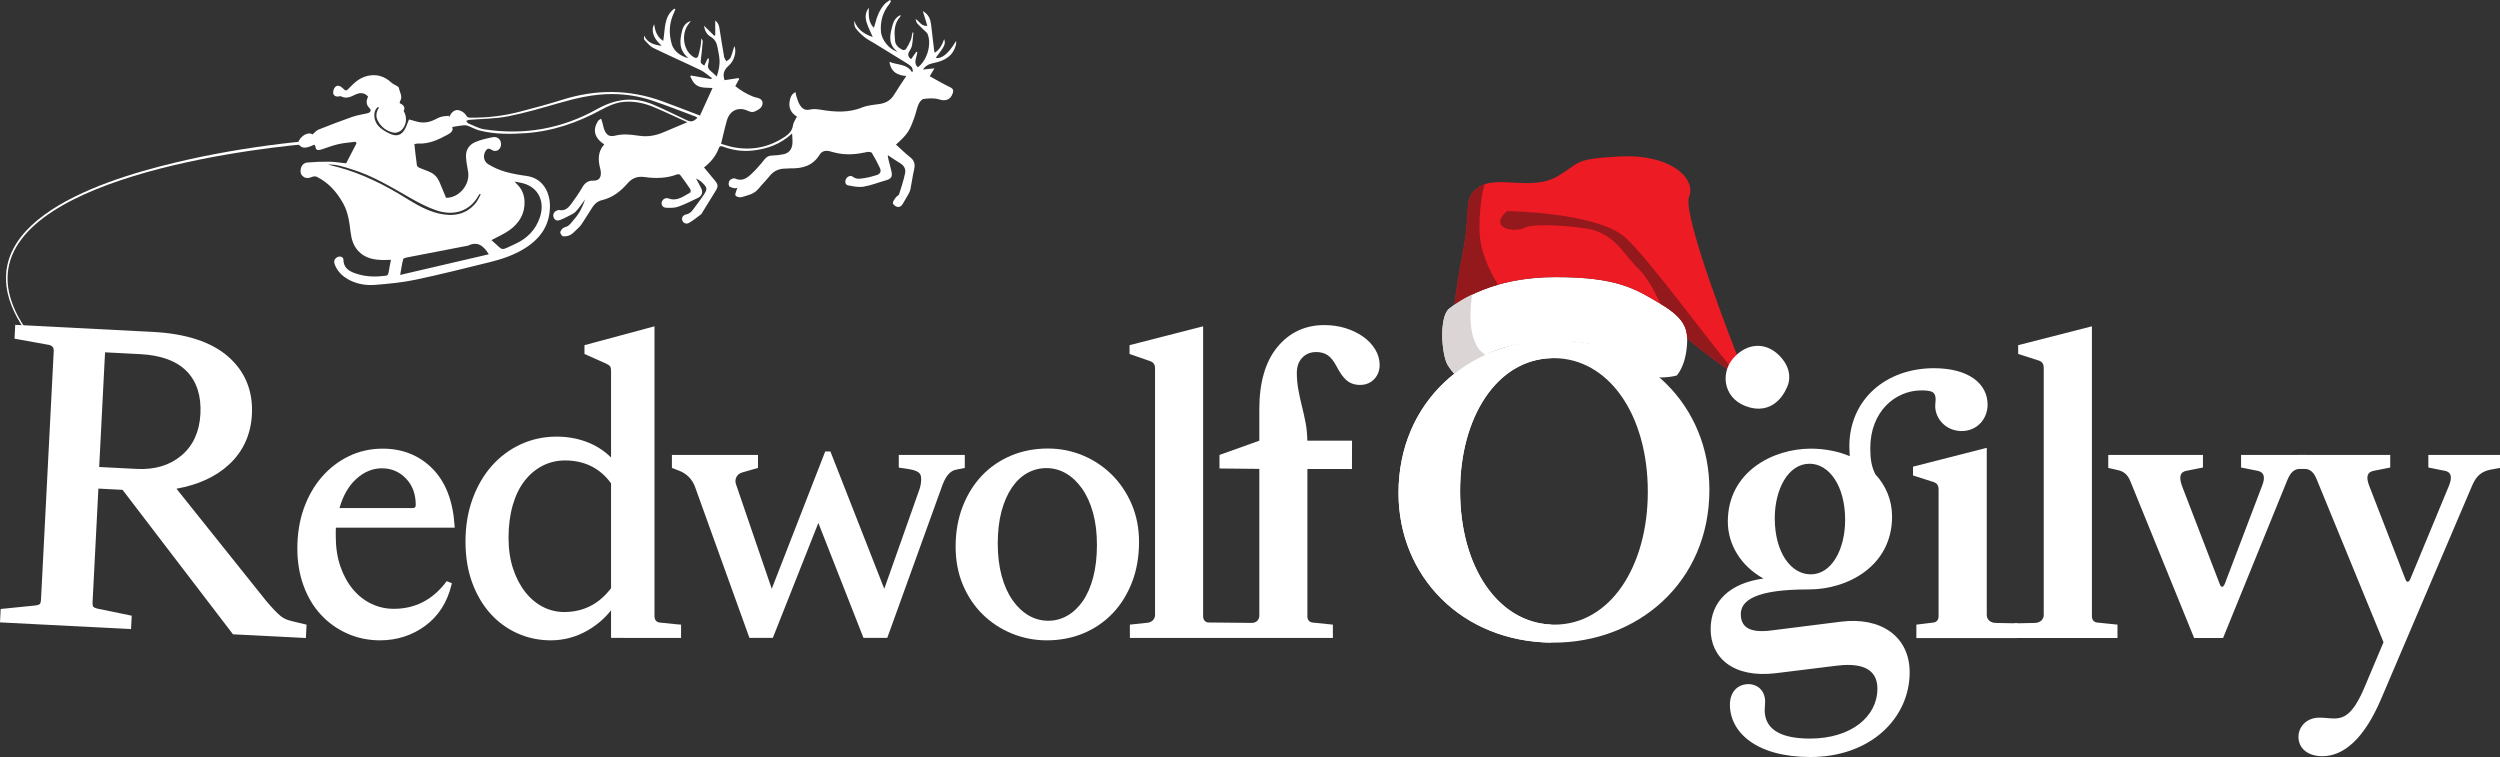<?xml version="1.0" encoding="UTF-8"?><svg id="b" xmlns="http://www.w3.org/2000/svg" viewBox="0 0 1745.07 528.421"><rect x="0" y="0" width="1745.07" height="528.421" fill="#333333" stroke="none"/><g id="c"><path d="M204.845,433.84c-2.031-.475-3.75-.987-5.113-1.522-1.264-.491-2.547-1.265-3.819-2.303-1.339-1.088-2.839-2.499-4.459-4.195-1.662-1.737-3.684-4.03-6.01-6.815l-62.27-77.867c15.259-2.739,27.63-8.449,36.801-16.992,9.808-9.14,15.145-20.875,15.862-34.878.841-16.414-4.733-29.988-16.566-40.345-11.723-10.257-29.448-16.06-52.684-17.25l-95.955-4.914-.494,9.647,23.975,4.327c2.505.575,3.518,1.894,3.389,4.405l-8.867,173.154c-.123,2.409-.629,3.107-.782,3.264-.21.216-.929.751-2.957,1.054l-24.419,2.47-.479,9.349,91.467,4.684.479-9.349-23.908-4.924c-2.119-.536-2.778-1.141-2.966-1.381-.136-.171-.567-.913-.443-3.324l4.05-79.087,16.865.864,77.095,100.846,50.876,2.605.478-9.341-9.148-2.184ZM73.328,245.935l24.466,1.253c14.561.746,25.51,4.771,32.541,11.965,6.993,7.164,10.211,17.166,9.568,29.728-.634,12.375-5.065,22.136-13.173,29.012-8.141,6.9-18.664,10.071-31.274,9.425l-26.227-1.343,4.099-80.04Z" fill="#fff"/><path d="M311.101,406.575c-9.28,12.207-21.476,18.396-36.245,18.396-5.455,0-10.682-1.167-15.536-3.467-4.863-2.302-9.192-5.68-12.869-10.041-3.695-4.38-6.662-9.753-8.821-15.971-2.162-6.221-3.258-13.344-3.258-21.17v-3.879c0-.681.033-1.385.098-2.105h82.913l-.101-1.601c-1.09-17.054-6.273-30.381-15.41-39.612-9.174-9.259-20.873-13.953-34.773-13.953-8.386,0-16.299,1.76-23.518,5.231-7.2,3.463-13.571,8.356-18.94,14.545-5.36,6.175-9.594,13.582-12.588,22.014-2.984,8.415-4.499,17.808-4.499,27.918,0,9.411,1.472,18.18,4.373,26.061,2.904,7.907,7.014,14.737,12.215,20.301,5.195,5.563,11.388,9.955,18.412,13.054,7.025,3.102,14.655,4.675,22.674,4.675,11.865,0,22.515-3.428,31.655-10.191,9.163-6.779,15.292-16.336,18.221-28.404l.307-1.269-3.615-1.445-.695.912ZM266.564,326.882c6.589,0,12.057,2.302,16.712,7.037,4.595,4.681,6.924,10.896,6.924,18.471,0,1.673-.564,2.239-2.237,2.239h-50.993c2.453-8.58,6.314-15.343,11.493-20.123,5.478-5.058,11.568-7.624,18.101-7.624Z" fill="#fff"/><path d="M627.376,317.559v8.834l7.343,1.118c4.084.63,6.658,1.847,7.652,3.616,1.008,1.805.795,6.669-.633,10.635l-24.33,68.762c-.063.19-.124.325-.174.419-.055-.105-.124-.26-.2-.489l-37.385-95.329h-3.62l-37.143,95.4c-.063.191-.124.325-.174.42-.052-.096-.113-.233-.178-.429l-24.845-72.668c-1.144-3.347.731-6.972,4.124-7.972l11.284-3.252v-9.064h-60.083v9.064l5.216,2.009c5.07,1.953,9.042,6.01,10.887,11.12l38.01,105.516h16.332l31.599-79.806c.061-.187.121-.321.17-.414.057.104.126.261.204.489l31.303,79.73h16.601l38.724-107.247c1.325-3.316,2.772-5.772,4.298-7.3,1.454-1.455,2.798-2.429,5.09-2.889l6.003-1.21v-9.064h-46.074Z" fill="#fff"/><path d="M789.896,351.841c-3.44-7.96-8.122-14.891-13.922-20.602-5.8-5.707-12.597-10.208-20.201-13.377-7.619-3.172-15.795-4.78-24.302-4.78-9.225,0-17.851,1.654-25.638,4.915-7.797,3.262-14.649,7.954-20.367,13.943-5.71,5.985-10.256,13.281-13.509,21.687-3.253,8.398-4.901,17.773-4.901,27.865,0,9.759,1.699,18.745,5.049,26.706,3.349,7.969,7.989,14.904,13.794,20.614,5.805,5.715,12.649,10.218,20.341,13.382,7.705,3.17,15.926,4.778,24.429,4.778,9.22,0,17.846-1.653,25.639-4.915,7.803-3.269,14.655-7.96,20.365-13.943,5.709-5.98,10.253-13.277,13.509-21.688,3.253-8.398,4.901-17.863,4.901-28.132,0-9.571-1.746-18.47-5.187-26.453ZM744.987,429.773c-4.103,2.345-8.561,3.534-13.251,3.534-4.865,0-9.455-1.233-13.642-3.664-4.233-2.45-8.018-6.026-11.254-10.628-3.259-4.628-5.831-10.344-7.644-16.991-1.821-6.68-2.744-14.305-2.744-22.664s.88-15.909,2.616-22.406c1.718-6.462,4.16-12.048,7.253-16.603,3.054-4.494,6.692-7.923,10.813-10.193,4.109-2.264,8.574-3.412,13.271-3.412,4.855,0,9.445,1.233,13.641,3.662,4.236,2.461,8.025,6.037,11.256,10.628,3.264,4.64,5.836,10.314,7.645,16.865,1.821,6.59,2.743,14.169,2.743,22.525s-.88,15.944-2.614,22.543c-1.726,6.555-4.165,12.136-7.248,16.588-3.052,4.412-6.699,7.849-10.839,10.215Z" fill="#fff"/><path d="M959.821,243.725c-2.038-3.319-4.884-6.282-8.462-8.81-3.494-2.462-7.585-4.435-12.16-5.86-4.57-1.419-9.538-2.14-14.769-2.14-13.5,0-24.604,5.245-33.003,15.588-8.221,10.127-12.389,24.636-12.389,43.125v21.98l-27.813,9.951v9.452l27.813.284v94.587h0v7.842c0,1.315-.442,2.481-1.225,3.399-.975,1.144-2.491,1.68-3.994,1.68l-30.503-.293c-2.044-.288-3.501-1.75-3.501-4.376v-202.362l-51.357,13.162v6.147l14.588,5.064c2.337.875,3.212,2.625,3.212,4.962v172.151c0,3.212-2.625,5.544-6.419,5.544l-11.158,1.21v9.296h141.709v-9.296l-14.295-1.462c-2.044-.288-3.501-1.75-3.501-4.376v-8.293l-.005-.424v-94.088l31.116-.007.053-19.755h-31.186c-.086-3.682-.484-8.745-1.187-12.333-.763-3.9-1.632-7.812-2.582-11.622-.927-3.69-1.769-7.575-2.506-11.551-.713-3.824-1.075-7.758-1.075-11.691,0-4.584,1.256-8.106,3.839-10.765,2.557-2.632,5.729-3.909,9.702-3.909,3.073,0,5.725.715,7.877,2.123,2.23,1.466,4.364,4.129,6.344,7.921,2.289,4.375,4.481,7.472,6.7,9.465,2.531,2.283,5.79,3.442,9.682,3.442,3.99,0,7.31-1.363,9.873-4.051,2.512-2.643,3.786-5.971,3.786-9.894,0-3.839-1.078-7.545-3.204-11.017Z" fill="#fff"/><path d="M472.38,435.777l-12.016-1.229c-2.044-.288-3.501-1.75-3.501-4.375l-.006-202.401-48.878,13.162v6.147l15.156,6.759c2.18,1.094,2.744,1.804,2.88,2.05.155.282.514,1.2.514,3.649v59.811c-4.188-4.2-9.177-7.562-14.881-10.02-7.021-3.022-14.821-4.554-23.18-4.554-8.757,0-17.095,1.777-24.783,5.282-7.688,3.502-14.492,8.531-20.223,14.946-5.724,6.401-10.295,14.209-13.581,23.206-3.285,8.973-4.95,19.001-4.95,29.805,0,10.61,1.571,20.254,4.666,28.665,3.1,8.436,7.383,15.716,12.729,21.64,5.353,5.942,11.726,10.586,18.945,13.804,7.21,3.218,15.015,4.849,23.201,4.849,8.99,0,17.562-2.279,25.478-6.774,6.436-3.652,11.995-8.405,16.579-14.164v19.233l48.877.039v-9.298l-3.026-.233ZM426.53,410.583c-8.352,11.031-19.33,16.623-32.639,16.623-5.236,0-10.225-1.189-14.825-3.535-4.621-2.352-8.763-5.808-12.314-10.271-3.576-4.492-6.463-9.991-8.58-16.345-2.122-6.363-3.198-13.633-3.198-21.609,0-8.367.987-16.043,2.933-22.814,1.93-6.712,4.718-12.435,8.282-17.008,3.555-4.552,7.791-8.099,12.593-10.545,4.786-2.44,10.063-3.677,15.679-3.677,6.934,0,13.217,1.428,18.671,4.244,5.299,2.742,9.805,6.703,13.398,11.778v73.16Z" fill="#fff"/><path d="M1408.456,445.365v-10.24s-15.206-.293-15.206-.293c-3.8,0-6.435-2.337-6.435-5.557v-116.693s-51.473,13.162-51.473,13.162v6.142s14.625,4.678,14.625,4.678c2.337.878,3.215,2.634,3.215,4.971v88.617c0,2.634-1.464,4.098-3.508,4.386l-11.991,1.463v9.362s70.772,0,70.772,0Z" fill="#fff"/><path d="M1085,237.421c-58.786,0-108.795,42.116-108.795,106.75,0,58.2,44.452,104.409,108.21,104.409,58.785,0,108.794-42.116,108.794-106.75,0-58.195-44.453-104.409-108.209-104.409ZM1085,436.003c-38.316,0-65.806-39.189-65.805-93.296,0-51.765,26.031-92.71,65.22-92.71,38.31,0,65.805,39.193,65.805,93.296,0,51.765-26.031,92.71-65.219,92.71Z" fill="#fff"/><path d="M1349.968,257.017c-33.344,0-59.079,21.641-59.079,54.692,0,2.63.293,4.678.293,6.723-7.606-3.215-16.962-5.264-27.202-5.264-26.32,0-57.907,16.089-57.907,50.892,0,16.084,9.069,30.998,24.86,39.774-23.397,3.215-36.852,15.792-36.852,35.388,0,19.885,15.796,34.218,45.335,30.705l42.696-5.264c21.353-2.63,28.369,4.971,28.369,16.089,0,19.299-18.133,34.798-47.087,34.798-23.105,0-31.584-8.186-31.584-19.885,0-1.756.293-4.093.293-5.849,0-7.02-4.386-11.991-11.405-12.284-8.191,0-13.162,5.849-13.162,14.333,0,19.299,18.426,36.554,56.151,36.554,42.408,0,69.313-27.49,69.313-59.078,0-25.149-20.178-38.896-47.961-35.384l-48.843,6.137c-16.084,2.049-21.055-3.215-21.055-11.406,0-9.65,10.527-17.255,47.087-17.255h.585c26.612,0,57.907-16.084,57.907-50.887,0-11.113-4.098-21.348-11.699-29.539-2.634-5.264-3.512-10.528-3.512-18.133,0-25.734,17.548-40.36,35.681-40.36,7.606,0,9.942,1.171,9.942,6.435,0,1.463-.293,2.634-.293,4.39,0,9.064,7.606,17.543,18.425,17.543,11.113,0,18.133-8.772,18.133-18.421,0-14.625-13.162-25.446-37.432-25.446ZM1263.981,400.907c-14.036,0-25.149-15.499-25.149-39.189,0-20.182,9.357-38.018,24.271-38.018,13.747,0,24.86,15.499,24.86,39.189,0,20.47-9.357,38.018-23.982,38.018Z" fill="#fff"/><path d="M1478.062,445.365v-9.362s-14.333-1.463-14.333-1.463c-2.044-.288-3.508-1.752-3.508-4.386v-202.383s-51.472,13.162-51.472,13.162v6.142s14.621,4.679,14.621,4.679c2.342.878,3.22,2.634,3.22,4.971v172.551c0,3.22-2.635,5.557-6.435,5.557l-14.333.293v10.24s72.24,0,72.24,0Z" fill="#fff"/><path d="M1725.766,338.615c2.927-6.727,6.727-9.65,12.869-10.82l6.435-1.171v-9.064s-50.014,0-50.014,0v8.772s11.699,2.342,11.699,2.342c4.098.878,5.264,4.093,2.634,10.528l-26.91,64.927c-1.166,2.63-2.629,2.63-3.508,0l-25.153-64.927c-2.63-6.727-1.166-9.65,2.927-10.528l11.698-2.342v-8.772s-64.049,0-64.049,0v9.65s3.508,0,3.508,0c3.805,0,6.727,1.463,9.069,7.02l46.794,114.058-12.577,29.832c-8.191,19.885-14.333,23.397-21.934,23.397-3.22,0-6.727-.585-10.239-.585-9.064,0-14.621,6.435-14.621,13.455,0,7.894,6.435,13.45,16.67,13.45,14.625,0,28.954-11.699,40.945-39.774l63.757-149.447Z" fill="#fff"/><path d="M1564.333,317.559v8.772l11.699,2.342c4.093.878,5.557,4.093,2.927,10.528l-26.032,68.435c-1.171,2.634-2.63,2.634-3.508,0l-24.816-64.515-1.508-3.92c-2.337-6.727-1.166-9.65,2.926-10.528l11.699-2.342v-8.772h-66.098v9.064l6.435,1.463c4.386.878,7.02,3.215,8.776,7.313l3.141,7.72,41.604,102.245h20.177l44.75-109.965c2.337-5.849,4.971-8.191,9.65-8.191h3.507s0-9.65,0-9.65h-45.331Z" fill="#fff"/><path d="M1170.33,262.146s-15.716,4.348-25.375-2.683c-9.659-7.032-20.063-19.78-51.128-21.286-31.066-1.505-57.222,6.478-61.253,14.212-4.031,7.734.997,19.43.997,19.43,0,0,1.95,3.442-4.194.215-6.144-3.227-14.455-9.885-18.815-17.188-4.36-7.303-6.161-33.776,1.075-39.461,7.235-5.684,30.584-21.936,74.059-21.953,43.474-.017,55.851,8.204,73.662,18.801,17.811,10.598,18.805,18.563,18.253,27.843-.951,15.988-7.28,22.069-7.28,22.069Z" fill="#fff"/><path d="M1159.357,212.235c-17.812-10.598-30.188-18.818-73.662-18.801-37.808.014-60.388,12.305-70.392,19.248.709-6.418,2.402-19.312,6.173-38.534,5.616-28.625-.974-36.256,11.469-43.979,12.444-7.722,36.16,3.015,53.521-6.731,17.361-9.746,10.137-12.475,44.581-14.242,34.445-1.767,53.158,14.983,48.003,28.088-5.155,13.105,34.013,112.044,34.013,112.044l-6.635,8.753s-15.923-10.795-28.723-21.902c-.171-7.704-3.076-14.857-18.348-23.944Z" fill="#ed1b23"/><path d="M1064.955,158.634c-8.186,4.405-26.541.476-12.977-11.289,0,0,63.352.735,82.874,18.772,16.621,15.357,57.466,71.36,73.178,89.85l-1.603,2.114s-15.923-10.795-28.723-21.902c-.171-7.704-3.076-14.857-18.348-23.944-.077-.046-.153-.091-.23-.137-4.389-9.228-9.721-19.116-15.657-24.728-9.772-9.239-16.328-24.843-35.963-27.82-19.634-2.978-38.878-2.893-42.552-.916Z" fill="#93191c"/><path d="M1015.303,212.681c.709-6.418,2.402-19.312,6.173-38.534,5.616-28.625-.974-36.256,11.469-43.979,1.04-.646,2.166-1.153,3.354-1.563-1.975,6.966-3.721,17.245-3.576,31.682.143,14.177,6.223,27.707,13.001,38.429-14.658,4.181-24.648,9.958-30.421,13.964Z" fill="#93191c"/><path d="M1011.637,215.386c2.811-2.209,8.068-6.013,15.98-9.84-1.61,10.486-2.693,27.281,4.294,37.579,1.193,1.759,3.033,3.368,5.311,4.855-2.28,1.433-3.875,2.926-4.648,4.409-4.031,7.734.997,19.43.997,19.43,0,0,1.95,3.442-4.194.215-6.144-3.227-14.455-9.885-18.815-17.188-4.36-7.303-6.161-33.776,1.075-39.461Z" fill="#dbd5d6"/><path d="M1246.775,271.525s-6.913,17.536-25.071,12.978c-18.158-4.558-21.499-23.041-12.037-34.192,9.462-11.151,23.896-12.513,34.155-.133,9.443,11.396,2.953,21.347,2.953,21.347Z" fill="#fff"/><path d="M1082.763,435.953c-37.143-1.496-63.569-40.198-63.568-93.245,0-51.034,25.302-91.549,63.568-92.683v-12.579c-57.811,1.054-106.558,42.913-106.558,106.725,0,57.695,43.688,103.597,106.558,104.39v-12.608Z" fill="#fff"/><path d="M663.176,60.869c-4.852-2.342-9.511-5.081-14.208-7.636,1.207-2.02,2.075-3.474,3.308-5.537-3.123.328-5.357.562-8.042.844,2.079-3.071,4.702-3.985,7.635-4.584,7.591-1.551,13.712-4.935,15.526-13.279.108-.498.006-1.041-.003-2.111-5.349,8.927-9.878,12.596-14.245,11.826,6.42-8.373,7.072-9.733,5.9-13.064-1.409,3.841-3,7.226-6.596,9.516-.198-.88-.36-1.386-.421-1.903-.709-5.959-1.359-11.925-2.119-17.877-.458-3.585-1.555-6.877-5.771-9.341,1.179,3.839,2.147,6.991,3.166,10.312-4.365.434-5.497-3.298-8.214-4.78.257,1.27.605,2.508,1.378,3.36,1.641,1.81,3.515,3.406,5.267,5.118.634.619,1.427,1.221,1.744,1.996,2.959,7.239-.381,18.48-6.782,23.246-3.55-3.268-.637-7.027-.394-10.6-.238-.07-.477-.14-.715-.21-1.203,1.702-2.406,3.403-3.63,5.134-2.248-1.668-2.523-3.391-1.163-5.572.808-1.295,1.574-2.748,1.835-4.223.51-2.883.652-5.831.946-8.752-.224-.02-.448-.04-.672-.059-.373,1.757-.514,3.607-1.175,5.248-.896,2.221-2.091,4.343-3.384,6.363-.315.492-1.702.817-2.268.543-2.714-1.315-5.043-3.317-5.332-6.445-.545-5.912-.856-11.896,3.646-16.771.132-.143.062-.471.135-1.189-2.952,1.549-4.616,3.838-5.34,6.499-1.835,6.747-3.939,13.682,3.26,19.156-5.718-1.503-11.091-8.211-11.54-14.062-.553-7.19,1.297-13.688,5.941-19.317.48-.582.718-1.365,1.068-2.055-.25-.22-.501-.441-.751-.661-1.308,1.008-2.826,1.834-3.885,3.057-3.276,3.782-5.15,8.298-6.323,13.13-.231.951-.596,1.871-1.036,3.229-4.117-4.373-3.496-9.219-3.491-13.981-2.473,3.129-2.608,6.702-1.542,10.168,1.058,3.438,2.762,6.678,4.28,10.231-5.802-2.024-10.688-5.005-12.889-11.401.01,1.879-.034,3.898.917,5.175,1.753,2.351,3.926,4.474,6.232,6.303,2.262,1.793,4.909,3.099,7.386,4.62,7.118,4.37,14.248,8.723,21.345,13.125,1.454.902,2.961,1.832,4.114,3.058.668.71.681,2.038.988,3.087l-.776.401c-3.679-5.818-10.132-4.694-15.644-7.046,1.123,7.294,5.8,9.504,11.758,9.873-3.011,4.601-5.935,8.864-8.638,13.262-2.279,3.708-5.541,5.579-9.74,6.249-4.124.658-8.475.878-12.27,2.415-9.678,3.92-19.383,3.271-29.279,1.603-2.386-.402-5.006-.656-7.297-.088-3.433.852-5.478-.7-7.028-3.131-1.14-1.789-1.703-3.959-2.428-5.994-.316-.886-.394-1.857-.631-3.046-2.904,1.354-3.597,3.719-4.068,6.091-.982,4.947,1.063,8.631,5.03,10.991-1.052,2.232-2.51,4.115-2.778,6.154-.498,3.792-2.827,6.028-5.62,7.899-11.117,7.445-23.305,9.848-36.424,7.218-2.784-.558-5.485-1.53-8.119-2.282,1.433-5.815,2.576-11.154,4.083-16.388,1.939-6.738,7.795-9.601,14.209-6.82,1.973.855,3.22,1.535,5.544.51,3.148-1.388,5.343-3.083,5.109-6.258-.066-.894-.969-2.061-1.804-2.49-1.429-.734-3.156-.863-4.671-1.462-4.629-1.831-8.851-4.353-12.543-7.371,1.023-1.846,1.864-3.365,2.706-4.885-.159-.246-.317-.492-.476-.738-3.245.499-6.491.998-9.701,1.491-1.566-4.239-.32-7.463,2.984-10.238,3.801-3.194,5.603-10.057,3.829-13.588-.847,2.684-1.521,5.486-2.653,8.087-.466,1.07-1.919,1.711-2.923,2.546-.528-1.009-1.347-1.966-1.537-3.035-1.142-6.426-2.158-12.876-3.176-19.324-.33-2.093-.62-4.163-3.052-6.053.007,3.855.013,7.026.019,10.197-.23.142-.461.284-.691.426-2.379-2.347-4.758-4.694-7.136-7.041.409,3.369,1.879,6.107,4.595,7.694,2.994,1.748,4.269,4.304,4.826,7.465.473,2.681,1.101,5.351,1.335,8.054.353,4.07-.443,8.003-1.931,12.246-1.616-1.498-2.796-2.754-4.141-3.799-1.807-1.404-2.338-3.037-1.674-5.235.33-1.09.27-2.298.386-3.453-.272-.047-.544-.093-.816-.14-.803,1.658-1.605,3.317-2.418,4.997-2.718-1.651-2.69-2.023-2.302-4.751.583-4.103.866-8.25,1.217-12.384.031-.366-.371-.768-.95-1.881-.245,2.436-.3,4.068-.597,5.655-.398,2.13-.927,4.24-1.503,6.331-.543,1.974-1.838,2.03-3.35,1.066-.686-.437-1.348-.936-1.94-1.492-5.753-5.403-6.328-15.783-1.244-21.916.467-.564.853-1.195,1.277-1.795-3.486,1.131-5.328,3.653-6.106,6.855-1.653,6.802-2.523,13.531,4.477,19.097-5.426-1.099-10.229-5.001-11.573-9.389-2.35-7.672-1.986-15.245,1.567-22.558.35-.721.543-1.518.809-2.28-.256-.09-.512-.179-.768-.269-7.423,5.582-6.229,14.421-7.676,22.475-4.478-2.892-5.677-7.046-6.36-11.654-.58,1.184-.93,2.348-.956,3.518-.111,4.98,2.84,8.366,6.262,11.589-5.103-.695-9.818-1.858-12.323-7.186-.101,1.262-.198,2.565.407,3.205,1.887,1.998,3.754,4.328,6.136,5.491,10.937,5.336,22.098,10.21,33.056,15.504,2.807,1.356,5.167,3.639,7.732,5.496-.15.237-.299.474-.449.712-4.677-.839-9.354-1.679-14.031-2.518-.203.213-.406.426-.609.639.903,1.576,1.581,3.348,2.751,4.69,3.324,3.812,8.086,3.007,12.807,3.398-3.053,6.686-5.998,13.135-8.777,19.221-9.241-3.511-17.696-6.831-26.227-9.945-23.154-8.452-46.425-8.475-69.878-1.074-9.691,3.058-19.522,5.694-29.359,8.256-11.479,2.99-23.181,4.448-35.068,4.223-1.327-.025-2.001-.335-2.813-1.741-.903-1.566-2.97-2.912-4.785-3.392-2.436-.643-4.577.703-5.948,2.929-.362.588-.662,1.214-.99,1.822-.103-.295-.207-.59-.31-.885-1.708.197-3.469.197-5.108.646-1.648.452-3.2,1.296-4.746,2.065-4.373,2.178-8.852,2.535-13.505,1.013-1.505-.492-3.062-.823-4.381-1.171-.97,2.382-1.636,4.574-2.711,6.542-2.291,4.191-5.436,5.504-9.819,3.737-2.729-1.1-5.396-2.686-7.635-4.591-3.808-3.241-5.009-8.547-3.224-12.373.368-.79,1.148-1.388,1.738-2.075.231.157.461.313.692.47-1.857,2.998-2.492,6.068-.763,9.253,2.403,4.427,6.184,7.25,10.997,8.235,1.64.336,4.105-.465,5.351-1.64,3.814-3.599,4.271-9.13,1.658-13.524q1.836-3.379-2.711-5.381c.044-.438-.063-.986.157-1.314,2.256-3.365-.345-6.338-.781-9.469-.072-.513-.951-.973-1.53-1.344-1.161-.744-2.551-1.218-3.533-2.138-4.72-4.421-10.137-6.249-16.536-4.876-5.337,1.145-9.229,4.479-12.843,8.313-2.435,2.582-2.486,2.468-4.988.12-1.415-1.328-3.389-2.178-4.89-.748-1.036.986-1.753,3.047-1.521,4.447.332,2.001,2.244,2.652,4.306,2.224.35-.073.804-.252,1.054-.109,3.633,2.075,6.763.46,10.036-1.102,3.139-1.498,6.301-1.657,8.989,1.386-1.457,2.923-1.611,5.588,1.046,8.142,1.432,1.376.569,2.998-1.488,3.469-3.533.809-7.171,1.322-10.573,2.509-7.982,2.785-15.881,5.817-23.736,8.944-1.466.583-2.569,2.075-4.031,3.308-4.641-2.883-11.366,4.568-9.742,6.858,2.188,3.082,4.857,3.176,10.935.328.251.324.733.658.755,1.019.195,3.258,2.165,2.98,4.377,2.27,3.89-1.249,7.717-2.776,11.687-3.676,3.909-.886,7.962-1.14,11.952-1.671.236.36.473.721.709,1.081-2.546,4.917-5.093,9.834-7.239,13.978-4.563-.46-8.263-1.091-11.971-1.143-4.982-.069-9.983.159-14.952.561-2.416.196-4.135,1.747-4.711,4.295-.479,2.122-.176,4.062,1.57,5.445,2.019,1.599,4.181,1.226,6.44.275.906-.381,2.286-.441,3.138-.018,8.282,4.118,14.068,10.723,18.49,18.719,3.447,6.232,4.258,13.074,5.103,19.942.598,4.864,1.904,9.44,5.381,13.153,4.914,5.248,11.282,6.241,17.993,6.268,1.502.006,3.004-.087,4.808-.145-.631,3.281-1.257,6.198-1.729,9.14-.23,1.433-.923,1.867-2.313,2.033-6.49.779-12.956.741-19.212-1.204-4.925-1.531-9.746-3.436-9.92-9.977-.052-1.941-1.978-2.56-3.469-2.187-1.14.285-2.566,1.49-2.858,2.561-.337,1.235.164,2.901.768,4.155,2.217,4.606,5.898,7.779,10.464,9.97,5.488,2.634,11.429,3.478,17.32,2.998,9.411-.768,18.893-1.644,28.11-3.588,17.417-3.673,34.686-8.056,51.977-12.306,8.142-2.002,16.082-4.685,23.337-9.025,11.178-6.687,18.253-15.938,18.495-29.53.173-9.706-4.591-19.936-16.238-21.564-5.128-.717-10.288-1.585-15.243-3.035-4.039-1.182-8.017-2.97-11.61-5.164-3.198-1.952-3.716-6.062-2.006-8.953,1.087-1.838,2.152-2.559,4.303-1.125,3.003,2.002,6.356.115,6.662-3.482.278-3.281-2.205-5.942-5.65-5.323-4.174.75-8.391,1.774-12.29,3.398-4.124,1.719-6.66,5.27-6.531,9.895.1,3.598.865,7.189,1.468,10.76,1.53,9.059-6.283,18.385-15.381,18.284-1.504-3.605-3.037-7.198-4.503-10.817-1.252-3.089-3.323-5.492-6.263-6.95-2.51-1.244-5.241-2.032-7.81-3.168-.735-.325-1.688-1.098-1.784-1.774-.688-4.805-1.179-9.638-1.764-14.74.541-.093,1.602-.473,2.642-.423,7.527.366,14.002-2.667,20.378-6.112,2.361-1.276,4.391-2.657,3.423-5.453,2.432-.388,4.715-.824,7.017-1.089,1.156-.133,2.447-.234,3.504.139,2.907,1.024,5.631,2.672,8.592,3.418,10.535,2.655,21.288,2.587,32.033,1.848,18.94-1.302,36.422-7.386,52.996-16.399,4.97-2.703,10.116-5.03,15.867-5.48,7.14-.558,14.002.892,20.517,3.622,7.867,3.297,15.567,6.993,23.552,10.613-6.028,2.541-11.459,4.833-16.892,7.122-5.302,2.233-10.767,3.203-16.528,2.353-3.062-.452-6.155-.846-9.241-.92-2.421-.058-4.917.157-7.27.713-3.559.842-5.591.508-7.409-2.703-1.115-1.969-1.368-4.424-2.033-6.653-.244-.818-.563-1.613-.848-2.419-.735.567-1.705.987-2.168,1.725-3.89,6.203-2.406,11.776,4.397,16.281-4.635,5.113-4.368,11.039-2.731,17.177.209.784.318,1.607.366,2.419.221,3.717-1.513,5.79-5.199,5.686-3.64-.103-5.845,1.457-7.651,4.542-2.473,4.226-5.27,8.283-8.193,12.216-1.872,2.518-4.306,4.453-7.887,3.766-.573-.11-1.269.13-1.844.366-2.049.838-2.961,2.936-2.097,4.953.848,1.979,2.552,2.29,4.335,1.653,1.846-.659,3.617-1.563,5.354-2.484,1.947-1.033,4.185-1.859,5.642-3.396,2.461-2.596,4.408-5.681,6.571-8.56-1.673,5.208-4.136,9.976-7.76,14.033-1.883,2.108-3.272,4.754-6.554,5.468-1.233.268-2.586,1.907-3.021,3.209-.261.783,1.014,2.91,1.826,3.043,1.602.262,3.531-.103,5.013-.838,1.615-.801,2.93-2.26,4.277-3.536,1.299-1.23,2.672-2.458,3.662-3.924,2.646-3.915,5.101-7.96,7.64-11.948,1.58-2.482,3.741-4.259,6.622-4.939,7.432-1.755,13.128-6.232,17.961-11.799,3.29-3.789,7.087-5.016,11.902-4.341,7.655,1.073,15.246.935,22.62-1.846.598-.225,1.781-.092,2.1.326,2.477,3.255,4.865,6.583,7.13,9.989.373.561.302,2.159-.061,2.354-4.683,2.512-9.044,6.32-15.049,4.129-2.17-.792-4.349.49-4.844,2.67-.449,1.981.74,3.718,3.166,3.801,2.75.095,5.716.201,8.238-.689,4.778-1.684,9.342-4,13.924-6.202,2.82-1.355,3.6-3.942,2.207-6.781-1.114-2.27-2.365-4.473-3.555-6.706,1.939.823,3.448,1.97,4.761,3.308,2.863,2.918,3.166,3.965,1.007,7.418-2.302,3.682-5.123,7.035-7.628,10.595-1.294,1.839-2.636,3.292-5.075,3.715-2.24.389-3.378,2.486-2.66,4.268.869,2.157,3.056,2.54,4.565,1.698,3.068-1.711,5.787-4.047,8.647-6.13.069-.05.105-.147.153-.225,3.337-5.411,6.686-10.814,10.006-16.235,1.744-2.848,1.595-4.313-.547-6.885-2.546-3.057-5.073-6.13-7.68-9.283,4.752-3.709,8.338-7.977,10.308-13.442.674-1.869,1.83-1.486,3.25-.965,6.595,2.419,13.419,3.395,20.405,2.622,10.153-1.123,19.46-4.377,27.525-11.946.109,2.632.386,4.783.245,6.907-.262,3.941-2.244,6.761-6.237,7.614-2.552.545-5.195.851-7.803.895-2.377.041-3.966.785-5.49,2.727-2.801,3.57-5.823,7.02-9.118,10.133-3.119,2.947-6.6,5.429-11.458,3.188-.905-.417-2.996.395-3.717,1.297-.726.909-.966,2.934-.422,3.918.506.913,2.3,1.199,3.583,1.557.613.171,1.357-.129,2.24-.241-.225.535-.359.767-.423,1.017-.375,1.482-1.474,3.467-.899,4.319.642.952,3.004,1.521,4.273,1.133,4.171-1.278,8.655-2.049,11.695-5.799,2.463-3.037,5.305-5.769,7.734-8.831,2.961-3.731,6.739-5.356,11.394-5.299,1.089.013,2.181-.183,3.269-.16,8.375.18,15.623-1.806,20.364-9.571,1.629-2.668,4.504-3.139,7.539-2.23,1.739.521,3.512.956,5.295,1.299,6.838,1.314,13.58.602,20.31-.906,1.034-.232,2.876-.023,3.281.636,2.092,3.4,3.987,6.946,5.654,10.576,1.137,2.475.123,4.209-2.542,4.98-2.443.707-4.898,1.466-7.402,1.847-3.046.463-6.126,1.487-9.104-.836-1.52-1.186-3.954-.025-4.742,1.813-.812,1.893-.327,3.877,1.58,4.259,3.538.71,7.329,1.479,10.796.906,5.242-.867,10.282-2.919,15.438-4.362,3.9-1.092,4.881-2.542,3.958-6.575-.649-2.835-1.448-5.634-2.147-8.458-.18-.729-.231-1.489-.399-2.627,3.147,2.073,5.804,3.996,8.628,5.633,2.832,1.641,4.105,4.175,3.483,7.09-1.056,4.945-2.619,9.79-4.165,14.614-.275.859-1.649,1.306-2.248,2.137-.887,1.23-1.999,2.596-2.108,3.976-.064.805,1.496,2.15,2.581,2.541,1.804.65,3.343-.254,4.33-1.956,1.347-2.323,2.762-4.607,4.056-6.958.562-1.02,1.079-2.129,1.301-3.26.909-4.636,1.534-9.332,2.582-13.933.796-3.494.141-6.091-2.771-8.393-3.454-2.73-6.603-5.847-9.916-8.824,8.389-7.471,9.535-9.799,12.873-19.018,1.083-2.989,1.627-6.19,2.877-9.096.656-1.526,2.186-3.561,3.53-3.733,3.521-.45,7.399-.769,10.689.272,4.553,1.441,8.056.431,9.63-4.185.696-2.041.366-3.237-1.824-4.293ZM343.067,167.579c4.373-2.374,8.867-4.239,12.696-7.019,6.632-4.817,10.673-11.332,10.372-19.917-.159-4.537-1.73-8.5-4.952-11.759-.557-.564-1.102-1.14-2.041-2.113,2.263.428,4.02.653,5.718,1.098,10.895,2.856,15.735,12.614,11.977,23.883-2.988,8.961-9.208,14.957-17.576,18.696-10.624,4.747-7.184,5.003-16.122-2.75-.065-.056-.094-.154-.073-.119ZM341.203,177.499c-20.428,4.755-40.72,9.479-61.88,14.405.79-4.375,1.24-7.743,2.116-10.997.178-.66,1.927-1.073,3.014-1.285,13.819-2.705,27.649-5.353,41.477-8.015.268-.052.569-.024.804-.139,6.571-3.209,10.758-.042,14.47,6.031ZM286.375,138.158c5.88,3.359,11.988,6.587,18.377,8.73,12.052,4.043,23.252.596,29.337-10.496.209-.381.519-.707.782-1.059l.694.376c-1.144,2.017-2.021,4.255-3.476,6.014-6.957,8.405-16.166,9.596-26.044,7.247-8.484-2.018-15.93-6.498-23.291-11.051-14.742-9.118-30.16-16.764-46.985-21.29-2.261-.608-4.538-1.159-6.808-1.736,5.855-.339,11.23,1.632,16.657,3.301,14.64,4.502,27.584,12.44,40.758,19.966ZM478.996,83.733c-7.618-3.634-15.201-7.36-22.951-10.694-13.643-5.869-26.549-4.016-39.429,3.197-24.461,13.699-50.809,18.274-78.537,14.038-3.856-.589-7.5-2.643-11.193-4.14-.615-.249-.978-1.122-1.458-1.706.699-.265,1.382-.706,2.098-.768,8.95-.77,18.057-.703,26.821-2.407,11.825-2.3,23.445-5.753,35.047-9.079,12.452-3.57,24.942-6.61,38.005-6.514,9.368.069,18.564,1.478,27.404,4.424,10.251,3.416,20.307,7.419,30.442,11.184.493.183.928.522,1.62.921-3.079,2.961-4.551,3.127-7.868,1.544Z" fill="#fff"/><path d="M214.072,100.473c-52.26,4.763-224.394,27.933-207.65,104.105,2.677,11.836,9.201,22.389,16.551,31.911,0,0-.726.573-.726.573-7.473-9.609-14.096-20.245-16.858-32.249-13.624-61.382,92.028-86.369,136.295-95.651,23.882-4.796,47.962-8.436,72.23-10.681,0,0,.158,1.994.158,1.994h0Z" fill="#fff"/></g></svg>